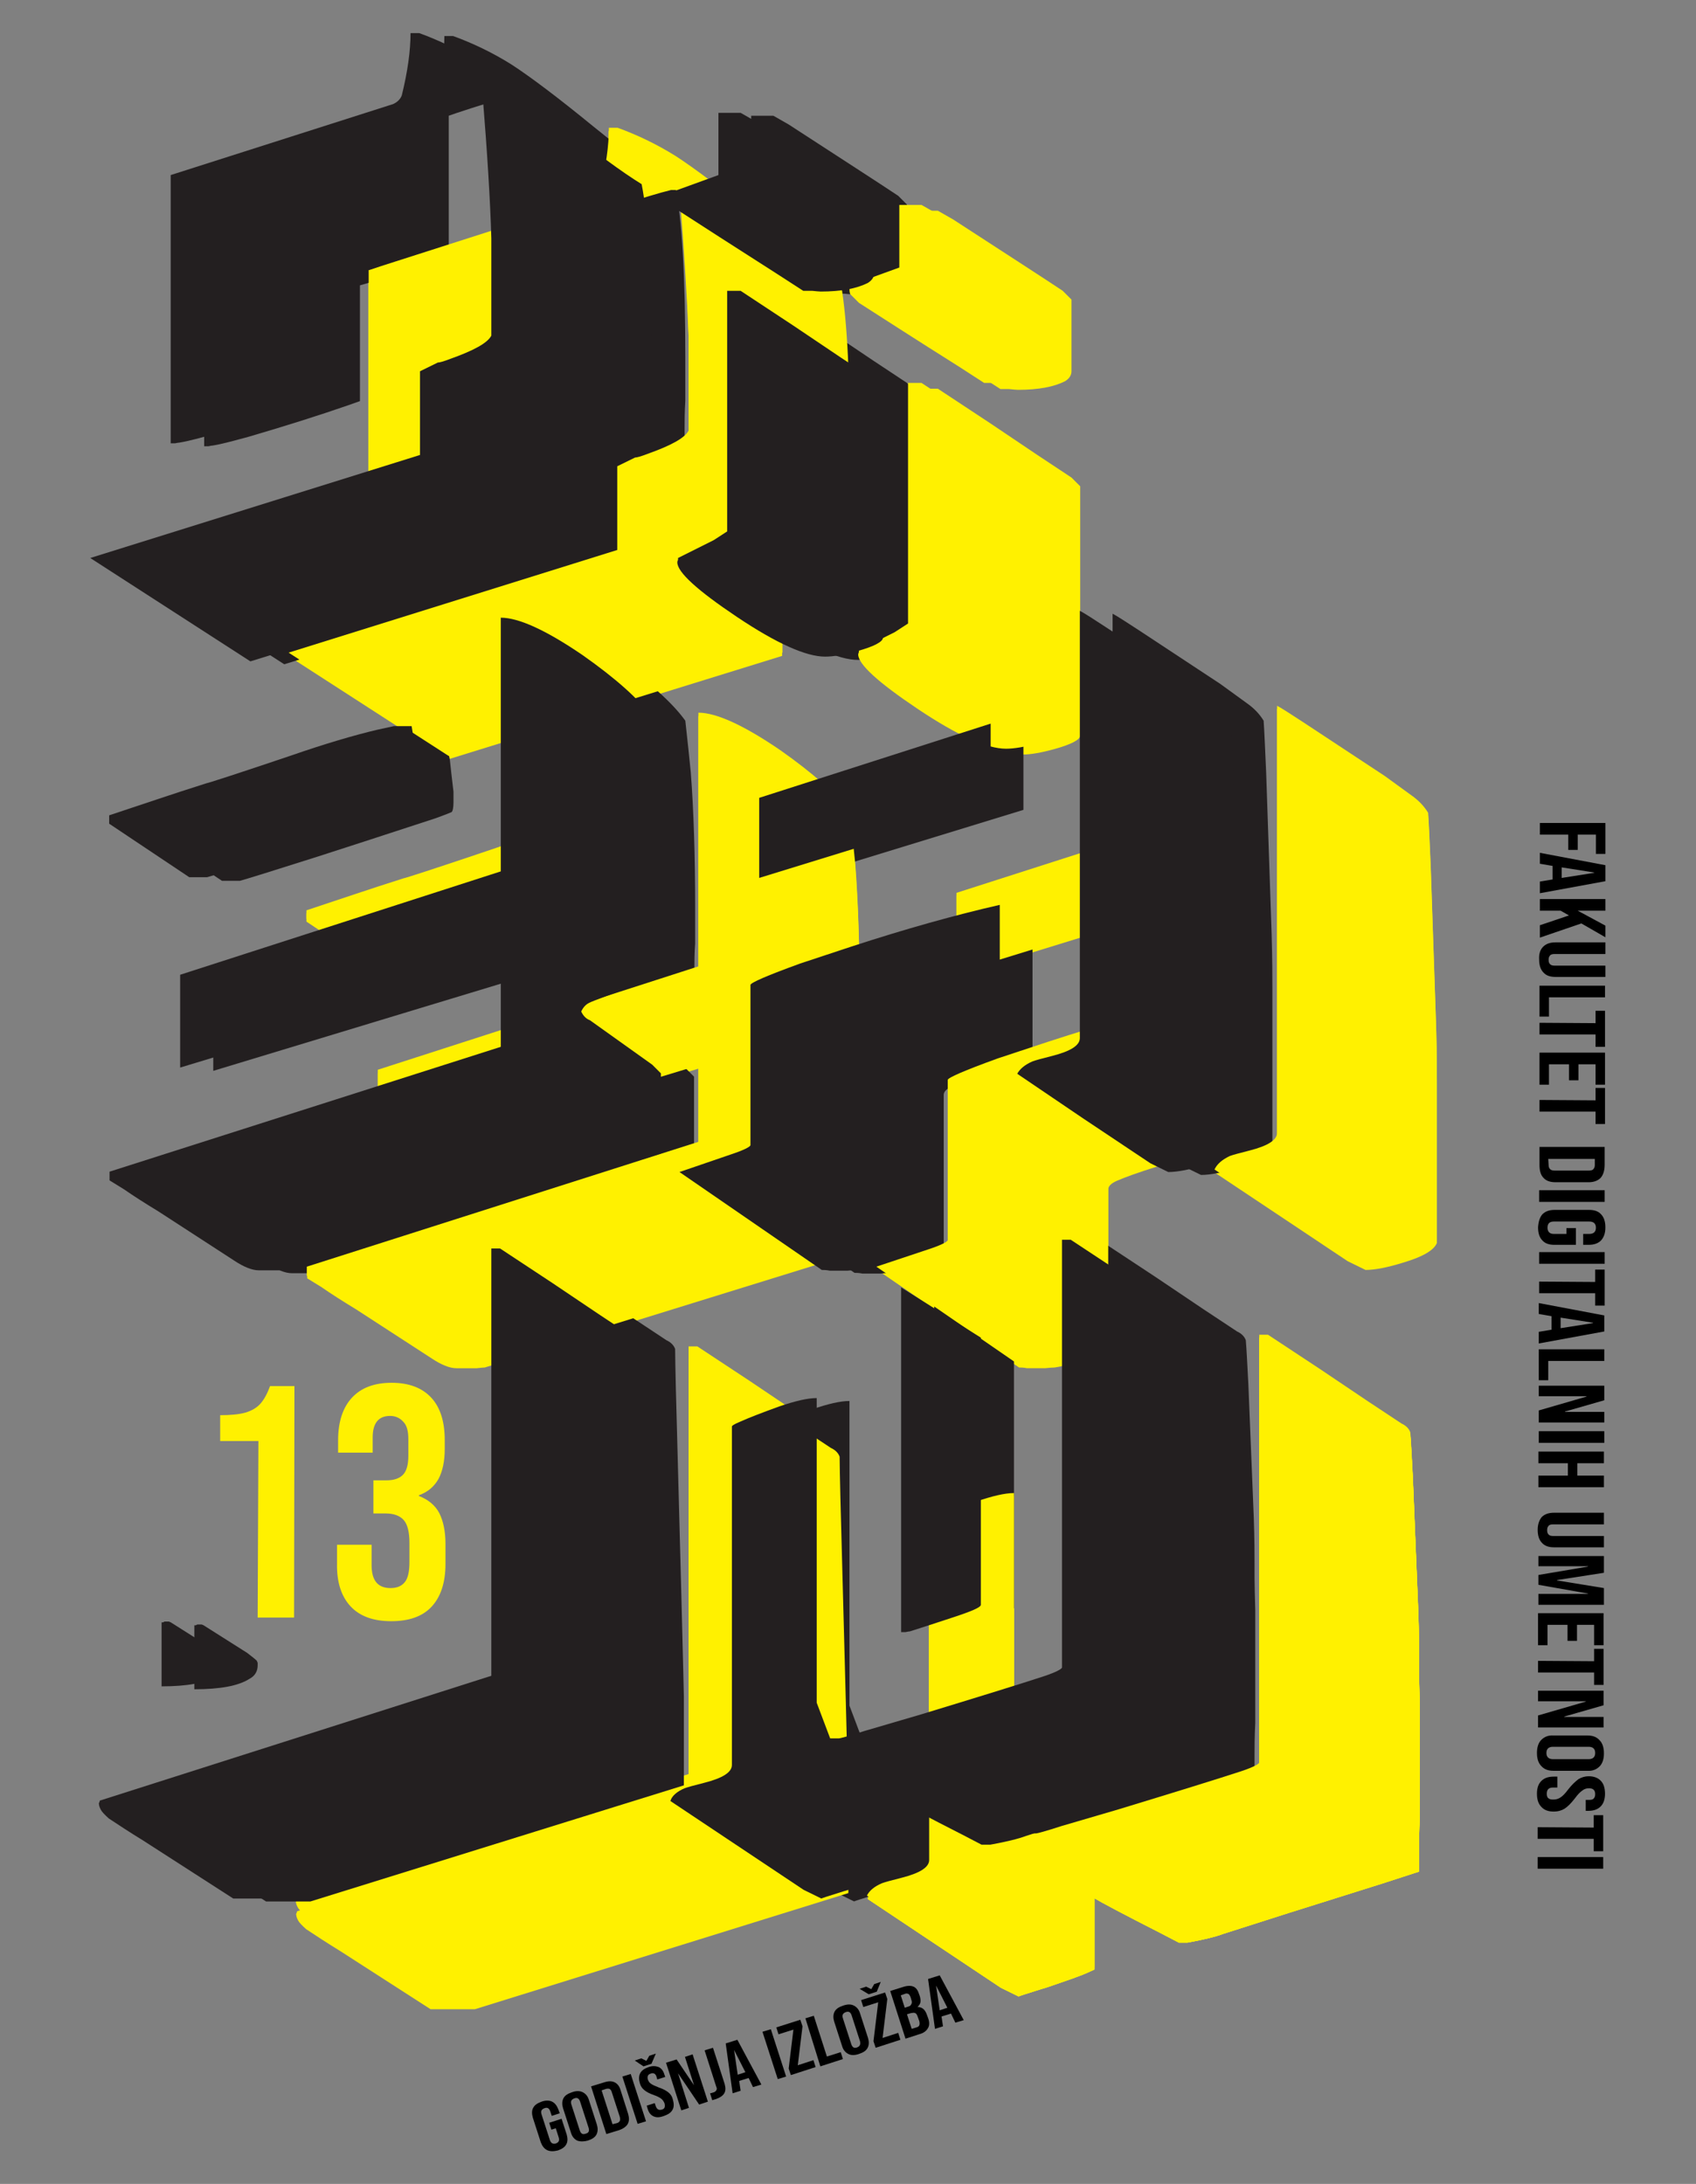 <?xml version="1.0" encoding="utf-8"?>
<!-- Generator: Adobe Illustrator 24.1.3, SVG Export Plug-In . SVG Version: 6.00 Build 0)  -->
<svg version="1.1" id="Layer_1" xmlns="http://www.w3.org/2000/svg" xmlns:xlink="http://www.w3.org/1999/xlink" x="0px" y="0px"
	 viewBox="0 0 466 600" style="enable-background:new 0 0 466 600;" xml:space="preserve">
<rect x="0" y="0" width="466" height="600" fill="#808080" stroke="none"/>
<style type="text/css">
	.st0{fill:#FFF100;}
	.st1{fill:#231F20;}
</style>
<g>
	<path class="st0" d="M169.6,151.9v-23l4.9-2.4c0.5,0,1.6-0.3,3.4-1c6.5-2.3,10.3-4.4,11.3-6.4v-13.5c0-4.9,0-9.3,0-13.2
		C188.8,82.1,188,69,186.7,53h-2.4c-3.3,0.8-7.9,2.2-13.9,4.2l-2,0.7v36.7l-1.2,1c-0.8,0.5-1.6,1-2.4,1.5c-3.6,2-6.8,3.3-9.8,4.2
		l-11,3.2v31.8l-3.4,1.2c-7.5,2.6-16.6,5.5-27.2,8.6c-4.1,1.1-7.3,2-9.8,2.4c-0.3,0-0.7,0.1-1.2,0.2c-0.5,0-0.9,0-1.2,0V75.1
		l61.2-19.6c1.1-0.5,2-1.3,2.4-2.4c1.6-6.5,2.4-12.2,2.4-17.1h2.4c5.5,2,10.9,4.6,16,7.8c5.1,3.3,12.7,9,22.6,17.1
		c9.5,7.7,17,13.2,22.5,16.6c1.8,9.1,2.7,24.6,2.7,46.5v4.9c0,1.6,0,4.1,0,7.3c-0.2,3.3-0.2,5.7-0.2,7.3v4.9c-0.2,0.3-0.5,0.7-1,1.2
		c-2.1,1.3-3.7,2.1-4.6,2.4c-3.9,1.3-8.2,2.5-12.7,3.7v24.5l-91.7,28.4l-44-28.4L169.6,151.9z"/>
	<path class="st0" d="M238.1,80.2v-0.2l13.5-4.9V57.9h6.1l4.2,2.4c14.3,9.3,24.4,15.8,30.1,19.6l2.4,2.4V102c0,1.1-0.6,2-1.7,2.7
		c-3.1,1.6-7.4,2.4-13,2.4c-0.5,0-1.3-0.1-2.4-0.2c-1.1,0-2,0-2.4,0l-6.8-4.4c-12.2-7.8-21.4-13.7-27.4-17.6l-2.4-2.4
		c-0.2-0.6-0.2-1.1-0.2-1.5C237.9,80.8,237.9,80.5,238.1,80.2z M240.5,180.7c0-0.2,0-0.3,0-0.5l9.8-4.9l3.7-2.4v-66.1h3.7l14.4,9.5
		c9.9,6.7,17.4,11.7,22.3,14.9l2.4,2.4v68.5c0,1.1-2.4,2.4-7.1,3.7c-3.6,1-6.5,1.5-8.8,1.5c-5.2,0-13.3-3.6-24.2-10.9
		c-10.9-7.3-16.4-12.3-16.4-15C240.3,181.3,240.4,181.1,240.5,180.7z"/>
	<path class="st0" d="M191.9,314.6v-21l-88.1,26.7v-25.5l88.1-28.4v-69.7c4.9,0,12.4,3.4,22.5,10.3c9.1,6.4,15.5,12.1,19.1,17.1
		c0.6,5.4,1.1,10.1,1.5,14.2c0.8,10.4,1.2,22.8,1.2,37.2v3.9c0,1.3,0,3.3,0,5.9c-0.2,2.8-0.2,4.8-0.2,6.1v3.7
		c-0.8,0.3-2.1,0.8-3.9,1.5c-9.6,3.4-14.9,5.4-15.9,5.9c-1,0.5-1.7,1.3-2.2,2.4c0.5,1.1,1.3,2,2.4,2.4l17.1,12.2l2.4,2.4v22
		l-102.7,31.8c-0.5,0-1.2,0.1-2.2,0.2c-1.1,0-2,0-2.4,0h-3.2c-1.8,0-4.1-0.9-6.8-2.7l-20.8-13.5c-3.8-2.3-6.9-4.3-9.5-6.1l-3.9-2.4
		v-2.4L191.9,314.6z M84.2,250.9l13.2-4.4c3.9-1.3,8.4-2.8,13.5-4.4c0.3,0,8.1-2.5,23.2-7.6c9.5-3.3,17.4-5.6,23.7-7.1l4.6-1h4.9
		c0.6,3.8,1.1,6.5,1.5,8.3c0.6,5.7,1,8.6,1,8.8v2.9c0,1.5-0.2,2.4-0.5,2.7c-1.6,0.7-3.1,1.2-4.4,1.7c-14.4,4.7-25.1,8.2-32.3,10.5
		l-14.9,4.6c-3.6,1.1-5.8,1.8-6.6,2h-4.9l-22-14.7V250.9z"/>
	<path class="st0" d="M255.5,343.9c3.3-1.1,4.9-2,4.9-2.4v-44c0-0.6,4.6-2.6,13.7-5.9l13.9-4.6c15-4.9,28.6-8.7,40.9-11.5V317
		c-0.8,0.3-2.3,0.8-4.4,1.5l-6.6,2c-5.1,1.6-8.7,2.9-11,3.9c-1.6,0.7-2.4,1.5-2.4,2.4v44c-5.4,2.6-10.3,4.2-14.7,4.9
		c-0.7,0-1.6,0.1-2.7,0.2c-1.1,0-2,0-2.6,0c-0.6,0-1.3,0-2.3,0c-1-0.2-1.7-0.2-2.2-0.2l-39.1-26.9L255.5,343.9z M326.4,225.7v22.8
		l-63.6,19.6v-22L326.4,225.7z M337.9,318.5c0.8-0.3,2.6-0.8,5.4-1.5c5.1-1.3,7.6-2.9,7.6-4.9V194.7c1.5,0.8,3.9,2.4,7.3,4.6
		l22.3,14.7c2.9,2.1,5.4,3.9,7.3,5.3c2,1.4,3.5,3,4.6,4.8c0.2,2.8,0.4,7.6,0.7,14.4l1.5,44.3c0.2,7,0.2,11.9,0.2,14.7v44
		c-0.8,2-3.9,3.8-9.3,5.4c-4.2,1.3-7.7,2-10.3,2l-4.9-2.4l-18.3-12.2l-18.3-12.2C334.4,320.6,335.8,319.4,337.9,318.5z"/>
	<path class="st0" d="M81.6,521.8v-0.2l107.6-34.2V369.9h2.4l14.4,9.5c9.9,6.7,17.4,11.7,22.3,14.9c1.1,0.5,2,1.3,2.4,2.4
		c0,2.3,0.1,5.9,0.2,10.8l1.5,56.5c0.5,18.9,0.7,28.3,0.7,28.1v24.5l-102.7,31.8h-12.2l-24.7-15.9c-3.9-2.4-7.1-4.5-9.5-6.1
		c-1.1-1-1.9-1.8-2.2-2.4c-0.3-0.6-0.5-1.1-0.5-1.5C81.3,522.4,81.4,522.2,81.6,521.8z M99.4,472.4c0.2,0,0.3,0,0.5,0
		c0.2,0,0.4,0,0.7,0l0.5,0.2l12,7.6c1.3,1,2.2,1.7,2.7,2.2c0,0.2,0.1,0.3,0.2,0.5c0,0.3,0,0.6,0,0.7c0,1.6-0.7,2.9-2.2,3.7
		c-3.1,2-8.2,2.9-15.2,2.9v-17.6C98.9,472.7,99.1,472.6,99.4,472.4z"/>
	<g>
		<path class="st0" d="M242.3,518.2c0.8-0.3,2.6-0.8,5.4-1.5c5.1-1.3,7.6-2.9,7.6-4.9v-93c0-0.2,0.6-0.6,2-1.2
			c2.9-1.3,6.6-2.7,11-4.3c4.4-1.5,7.8-2.3,10.3-2.3v83.7l3.7,9.8h2.4c0.3,0,2.6-0.6,6.9-2l15.7-4.6c16.1-4.9,27.4-8.4,33.8-10.5
			c3.3-1.1,4.9-2,4.9-2.4V367.5h2.4l14.4,9.5c9.9,6.7,17.4,11.7,22.3,14.9c1.1,0.5,2,1.3,2.4,2.4c0.2,2.3,0.4,6.3,0.7,12l1.5,36.9
			c0.2,5.9,0.2,10,0.2,12.2v4.2c0,2,0.1,4.9,0.2,8.8c0,4.1,0,7.1,0,9.1v13.2c0,2,0,4.9,0,8.8c-0.2,3.9-0.2,6.9-0.2,8.8v5.9
			l-10.5,3.4c-19.2,6-33.7,10.6-43.3,13.7c-2.1,0.8-5.4,1.6-9.8,2.4h-2.4l-4.6-2.4c-10.8-5.5-17-8.8-18.6-9.8v19.6l-2.2,1
			c-1.6,0.7-2.9,1.1-3.9,1.5c-4.6,1.6-7.4,2.6-8.6,2.9c-4.2,1.3-6.3,2-6.1,2l-4.9-2.4l-18.3-12.2l-18.3-12.2
			C238.8,520.3,240.2,519.1,242.3,518.2z M323.8,394.4v73.4c0,0.7-2.6,1.8-7.8,3.5c-5.2,1.7-9.1,3-11.7,3.8c-0.3,0-0.7,0.1-1.2,0.2
			c-0.5,0-0.9,0-1.2,0v-94.7L323.8,394.4z"/>
		<path class="st0" d="M242.3,518.2c0.8-0.3,2.6-0.8,5.4-1.5c5.1-1.3,7.6-2.9,7.6-4.9v-93c0-0.2,0.6-0.6,2-1.2
			c2.9-1.3,6.6-2.7,11-4.3c4.4-1.5,7.8-2.3,10.3-2.3v83.7l3.7,9.8h2.4c0.3,0,2.6-0.6,6.9-2l15.7-4.6c16.1-4.9,27.4-8.4,33.8-10.5
			c3.3-1.1,4.9-2,4.9-2.4V367.5h2.4l14.4,9.5c9.9,6.7,17.4,11.7,22.3,14.9c1.1,0.5,2,1.3,2.4,2.4c0.2,2.3,0.4,6.3,0.7,12l1.5,36.9
			c0.2,5.9,0.2,10,0.2,12.2v4.2c0,2,0.1,4.9,0.2,8.8c0,4.1,0,7.1,0,9.1v13.2c0,2,0,4.9,0,8.8c-0.2,3.9-0.2,6.9-0.2,8.8v5.9
			l-10.5,3.4c-19.2,6-33.7,10.6-43.3,13.7c-2.1,0.8-5.4,1.6-9.8,2.4h-2.4l-4.6-2.4c-10.8-5.5-17-8.8-18.6-9.8v19.6l-2.2,1
			c-1.6,0.7-2.9,1.1-3.9,1.5c-4.6,1.6-7.4,2.6-8.6,2.9c-4.2,1.3-6.3,2-6.1,2l-4.9-2.4l-18.3-12.2l-18.3-12.2
			C238.8,520.3,240.2,519.1,242.3,518.2z M323.8,394.4v73.4c0,0.7-2.6,1.8-7.8,3.5c-5.2,1.7-9.1,3-11.7,3.8c-0.3,0-0.7,0.1-1.2,0.2
			c-0.5,0-0.9,0-1.2,0v-94.7L323.8,394.4z"/>
		<path class="st0" d="M242.3,518.2c0.8-0.3,2.6-0.8,5.4-1.5c5.1-1.3,7.6-2.9,7.6-4.9v-93c0-0.2,0.6-0.6,2-1.2
			c2.9-1.3,6.6-2.7,11-4.3c4.4-1.5,7.8-2.3,10.3-2.3v83.7l3.7,9.8h2.4c0.3,0,2.6-0.6,6.9-2l15.7-4.6c16.1-4.9,27.4-8.4,33.8-10.5
			c3.3-1.1,4.9-2,4.9-2.4V367.5h2.4l14.4,9.5c9.9,6.7,17.4,11.7,22.3,14.9c1.1,0.5,2,1.3,2.4,2.4c0.2,2.3,0.4,6.3,0.7,12l1.5,36.9
			c0.2,5.9,0.2,10,0.2,12.2v4.2c0,2,0.1,4.9,0.2,8.8c0,4.1,0,7.1,0,9.1v13.2c0,2,0,4.9,0,8.8c-0.2,3.9-0.2,6.9-0.2,8.8v5.9
			l-10.5,3.4c-19.2,6-33.7,10.6-43.3,13.7c-2.1,0.8-5.4,1.6-9.8,2.4h-2.4l-4.6-2.4c-10.8-5.5-17-8.8-18.6-9.8v19.6l-2.2,1
			c-1.6,0.7-2.9,1.1-3.9,1.5c-4.6,1.6-7.4,2.6-8.6,2.9c-4.2,1.3-6.3,2-6.1,2l-4.9-2.4l-18.3-12.2l-18.3-12.2
			C238.8,520.3,240.2,519.1,242.3,518.2z M323.8,394.4v73.4c0,0.7-2.6,1.8-7.8,3.5c-5.2,1.7-9.1,3-11.7,3.8c-0.3,0-0.7,0.1-1.2,0.2
			c-0.5,0-0.9,0-1.2,0v-94.7L323.8,394.4z"/>
		<path class="st0" d="M242.3,518.2c0.8-0.3,2.6-0.8,5.4-1.5c5.1-1.3,7.6-2.9,7.6-4.9v-93c0-0.2,0.6-0.6,2-1.2
			c2.9-1.3,6.6-2.7,11-4.3c4.4-1.5,7.8-2.3,10.3-2.3v83.7l3.7,9.8h2.4c0.3,0,2.6-0.6,6.9-2l15.7-4.6c16.1-4.9,27.4-8.4,33.8-10.5
			c3.3-1.1,4.9-2,4.9-2.4V367.5h2.4l14.4,9.5c9.9,6.7,17.4,11.7,22.3,14.9c1.1,0.5,2,1.3,2.4,2.4c0.2,2.3,0.4,6.3,0.7,12l1.5,36.9
			c0.2,5.9,0.2,10,0.2,12.2v4.2c0,2,0.1,4.9,0.2,8.8c0,4.1,0,7.1,0,9.1v13.2c0,2,0,4.9,0,8.8c-0.2,3.9-0.2,6.9-0.2,8.8v5.9
			l-10.5,3.4c-19.2,6-33.7,10.6-43.3,13.7c-2.1,0.8-5.4,1.6-9.8,2.4h-2.4l-4.6-2.4c-10.8-5.5-17-8.8-18.6-9.8v19.6l-2.2,1
			c-1.6,0.7-2.9,1.1-3.9,1.5c-4.6,1.6-7.4,2.6-8.6,2.9c-4.2,1.3-6.3,2-6.1,2l-4.9-2.4l-18.3-12.2l-18.3-12.2
			C238.8,520.3,240.2,519.1,242.3,518.2z M323.8,394.4v73.4c0,0.7-2.6,1.8-7.8,3.5c-5.2,1.7-9.1,3-11.7,3.8c-0.3,0-0.7,0.1-1.2,0.2
			c-0.5,0-0.9,0-1.2,0v-94.7L323.8,394.4z"/>
	</g>
	<path class="st1" d="M124.4,125.8v-23l4.9-2.4c0.5,0,1.6-0.3,3.4-1c6.5-2.3,10.3-4.4,11.3-6.4V79.5c0-4.9,0-9.3,0-13.2
		c-0.3-10.3-1.1-23.4-2.4-39.4h-2.4c-3.3,0.8-7.9,2.2-13.9,4.2l-2,0.7v36.7l-1.2,1c-0.8,0.5-1.6,1-2.4,1.5c-3.6,2-6.8,3.3-9.8,4.2
		l-11,3.2v31.8l-3.4,1.2c-7.5,2.6-16.6,5.5-27.2,8.6c-4.1,1.1-7.3,2-9.8,2.4c-0.3,0-0.7,0.1-1.2,0.2c-0.5,0-0.9,0-1.2,0V49
		l61.2-19.6c1.1-0.5,2-1.3,2.4-2.4c1.6-6.5,2.4-12.2,2.4-17.1h2.4c5.5,2,10.9,4.6,16,7.8c5.1,3.3,12.7,9,22.6,17.1
		c9.5,7.7,17,13.2,22.5,16.6c1.8,9.1,2.7,24.6,2.7,46.5v4.9c0,1.6,0,4.1,0,7.3c-0.2,3.3-0.2,5.7-0.2,7.3v4.9c-0.2,0.3-0.5,0.7-1,1.2
		c-2.1,1.3-3.7,2.1-4.6,2.4c-3.9,1.3-8.2,2.5-12.7,3.7v24.5l-91.7,28.4l-44-28.4L124.4,125.8z"/>
	<path class="st1" d="M192.9,54.1v-0.2l13.5-4.9V31.8h6.1l4.2,2.4c14.3,9.3,24.4,15.8,30.1,19.6l2.4,2.4v19.6c0,1.1-0.6,2-1.7,2.7
		c-3.1,1.6-7.4,2.4-13,2.4c-0.5,0-1.3-0.1-2.4-0.2c-1.1,0-2,0-2.4,0l-6.8-4.4c-12.2-7.8-21.4-13.7-27.4-17.6l-2.4-2.4
		c-0.2-0.6-0.2-1.1-0.2-1.5C192.6,54.7,192.7,54.4,192.9,54.1z M195.3,154.6c0-0.2,0-0.3,0-0.5l9.8-4.9l3.7-2.4V80.8h3.7l14.4,9.5
		c9.9,6.7,17.4,11.7,22.3,14.9l2.4,2.4v68.5c0,1.1-2.4,2.4-7.1,3.7c-3.6,1-6.5,1.5-8.8,1.5c-5.2,0-13.3-3.6-24.2-10.9
		c-10.9-7.3-16.4-12.3-16.4-15C195.1,155.2,195.2,155,195.3,154.6z"/>
	<path class="st1" d="M146.7,288.5v-21l-88.1,26.7v-25.5l88.1-28.4v-69.7c4.9,0,12.4,3.4,22.5,10.3c9.1,6.4,15.5,12.1,19.1,17.1
		c0.6,5.4,1.1,10.1,1.5,14.2c0.8,10.4,1.2,22.8,1.2,37.2v3.9c0,1.3,0,3.3,0,5.9c-0.2,2.8-0.2,4.8-0.2,6.1v3.7
		c-0.8,0.3-2.1,0.8-3.9,1.5c-9.6,3.4-14.9,5.4-15.9,5.9c-1,0.5-1.7,1.3-2.2,2.4c0.5,1.1,1.3,2,2.4,2.4l17.1,12.2l2.4,2.4v22
		L88,349.6c-0.5,0-1.2,0.1-2.2,0.2c-1.1,0-2,0-2.4,0h-3.2c-1.8,0-4.1-0.9-6.8-2.7l-20.8-13.5c-3.8-2.3-6.9-4.3-9.5-6.1l-3.9-2.4
		v-2.4L146.7,288.5z M39,224.9l13.2-4.4c3.9-1.3,8.4-2.8,13.5-4.4c0.3,0,8.1-2.5,23.2-7.6c9.5-3.3,17.4-5.6,23.7-7.1l4.6-1h4.9
		c0.6,3.8,1.1,6.5,1.5,8.3c0.6,5.7,1,8.6,1,8.8v2.9c0,1.5-0.2,2.4-0.5,2.7c-1.6,0.7-3.1,1.2-4.4,1.7c-14.4,4.7-25.1,8.2-32.3,10.5
		L72.5,240c-3.6,1.1-5.8,1.8-6.6,2H61l-22-14.7V224.9z"/>
	<path class="st1" d="M210.3,317.8c3.3-1.1,4.9-2,4.9-2.4v-44c0-0.6,4.6-2.6,13.7-5.9l13.9-4.6c15-4.9,28.6-8.7,40.9-11.5v41.6
		c-0.8,0.3-2.3,0.8-4.4,1.5l-6.6,2c-5.1,1.6-8.7,2.9-11,3.9c-1.6,0.7-2.4,1.5-2.4,2.4v44c-5.4,2.6-10.3,4.2-14.7,4.9
		c-0.7,0-1.6,0.1-2.7,0.2c-1.1,0-2,0-2.6,0c-0.6,0-1.3,0-2.3,0c-1-0.2-1.7-0.2-2.2-0.2l-39.1-26.9L210.3,317.8z M281.2,199.7v22.8
		L217.6,242v-22L281.2,199.7z M292.7,292.4c0.8-0.3,2.6-0.8,5.4-1.5c5.1-1.3,7.6-2.9,7.6-4.9V168.6c1.5,0.8,3.9,2.4,7.3,4.6
		l22.3,14.7c2.9,2.1,5.4,3.9,7.3,5.3c2,1.4,3.5,3,4.6,4.8c0.2,2.8,0.4,7.6,0.7,14.4l1.5,44.3c0.2,7,0.2,11.9,0.2,14.7v44
		c-0.8,2-3.9,3.8-9.3,5.4c-4.2,1.3-7.7,2-10.3,2l-4.9-2.4L306.9,308l-18.3-12.2C289.2,294.5,290.6,293.3,292.7,292.4z"/>
	<path class="st1" d="M36.4,495.7v-0.2L144,461.3V343.8h2.4l14.4,9.5c9.9,6.7,17.4,11.7,22.3,14.9c1.1,0.5,2,1.3,2.4,2.4
		c0,2.3,0.1,5.9,0.2,10.8l1.5,56.5c0.5,18.9,0.7,28.3,0.7,28.1v24.5L85.3,522.4H73.1l-24.7-15.9c-3.9-2.4-7.1-4.5-9.5-6.1
		c-1.1-1-1.9-1.8-2.2-2.4c-0.3-0.6-0.5-1.1-0.5-1.5C36.1,496.3,36.2,496.1,36.4,495.7z M54.2,446.3c0.2,0,0.3,0,0.5,0
		c0.2,0,0.4,0,0.7,0l0.5,0.2l12,7.6c1.3,1,2.2,1.7,2.7,2.2c0,0.2,0.1,0.3,0.2,0.5c0,0.3,0,0.6,0,0.7c0,1.6-0.7,2.9-2.2,3.7
		c-3.1,2-8.2,2.9-15.2,2.9v-17.6C53.7,446.6,53.9,446.5,54.2,446.3z"/>
	<path class="st1" d="M197.1,492.1c0.8-0.3,2.6-0.8,5.4-1.5c5.1-1.3,7.6-2.9,7.6-4.9v-93c0-0.2,0.6-0.6,2-1.2
		c2.9-1.3,6.6-2.7,11-4.3c4.4-1.5,7.8-2.3,10.3-2.3v83.7l3.7,9.8h2.4c0.3,0,2.6-0.6,6.9-2l15.7-4.6c16.1-4.9,27.4-8.4,33.8-10.5
		c3.3-1.1,4.9-2,4.9-2.4V341.4h2.4l14.4,9.5c9.9,6.7,17.4,11.7,22.3,14.9c1.1,0.5,2,1.3,2.4,2.4c0.2,2.3,0.4,6.3,0.7,12l1.5,36.9
		c0.2,5.9,0.2,10,0.2,12.2v4.2c0,2,0.1,4.9,0.2,8.8c0,4.1,0,7.1,0,9.1v13.2c0,2,0,4.9,0,8.8c-0.2,3.9-0.2,6.9-0.2,8.8v5.9l-10.5,3.4
		c-19.2,6-33.7,10.6-43.3,13.7c-2.1,0.8-5.4,1.6-9.8,2.4h-2.4l-4.6-2.4c-10.8-5.5-17-8.8-18.6-9.8v19.6l-2.2,1
		c-1.6,0.7-2.9,1.1-3.9,1.5c-4.6,1.6-7.4,2.6-8.6,2.9c-4.2,1.3-6.3,2-6.1,2l-4.9-2.4l-18.3-12.2l-18.3-12.2
		C193.6,494.2,195,493.1,197.1,492.1z M278.6,368.3v73.4c0,0.7-2.6,1.8-7.8,3.5c-5.2,1.7-9.1,3-11.7,3.8c-0.3,0-0.7,0.1-1.2,0.2
		c-0.5,0-0.9,0-1.2,0v-94.7L278.6,368.3z"/>
	<path class="st0" d="M169.6,151.1v-23l4.9-2.4c0.5,0,1.6-0.3,3.4-1c6.5-2.3,10.3-4.4,11.3-6.4v-13.5c0-4.9,0-9.3,0-13.2
		c-0.3-10.3-1.1-23.4-2.4-39.4h-2.4c-3.3,0.8-7.9,2.2-13.9,4.2l-2,0.7v36.7l-1.2,1c-0.8,0.5-1.6,1-2.4,1.5c-3.6,2-6.8,3.3-9.8,4.2
		l-11,3.2v31.8l-3.4,1.2c-7.5,2.6-16.6,5.5-27.2,8.6c-4.1,1.1-7.3,2-9.8,2.4c-0.3,0-0.7,0.1-1.2,0.2c-0.5,0-0.9,0-1.2,0V74.2
		l61.2-19.6c1.1-0.5,2-1.3,2.4-2.4c1.6-6.5,2.4-12.2,2.4-17.1h2.4c5.5,2,10.9,4.6,16,7.8c5.1,3.3,12.7,9,22.6,17.1
		c9.5,7.7,17,13.2,22.5,16.6c1.8,9.1,2.7,24.6,2.7,46.5v4.9c0,1.6,0,4.1,0,7.3c-0.2,3.3-0.2,5.7-0.2,7.3v4.9c-0.2,0.3-0.5,0.7-1,1.2
		c-2.1,1.3-3.7,2.1-4.6,2.4c-3.9,1.3-8.2,2.5-12.7,3.7v24.5l-91.7,28.4l-44-28.4L169.6,151.1z"/>
	<path class="st0" d="M233.6,78.6v-0.2l13.5-4.9V56.3h6.1l4.2,2.4c14.3,9.3,24.4,15.8,30.1,19.6l2.4,2.4v19.6c0,1.1-0.6,2-1.7,2.7
		c-3.1,1.6-7.4,2.4-13,2.4c-0.5,0-1.3-0.1-2.4-0.2c-1.1,0-2,0-2.4,0l-6.8-4.4C251.2,93,242.1,87.1,236,83.2l-2.4-2.4
		c-0.2-0.6-0.2-1.1-0.2-1.5C233.3,79.1,233.4,78.9,233.6,78.6z M236,179.1c0-0.2,0-0.3,0-0.5l9.8-4.9l3.7-2.4v-66.1h3.7l14.4,9.5
		c9.9,6.7,17.4,11.7,22.3,14.9l2.4,2.4v68.5c0,1.1-2.4,2.4-7.1,3.7c-3.6,1-6.5,1.5-8.8,1.5c-5.2,0-13.3-3.6-24.2-10.9
		c-10.9-7.3-16.4-12.3-16.4-15C235.8,179.7,235.9,179.4,236,179.1z"/>
	<path class="st0" d="M191.9,313.7v-21l-88.1,26.7v-25.5l88.1-28.4v-69.7c4.9,0,12.4,3.4,22.5,10.3c9.1,6.4,15.5,12.1,19.1,17.1
		c0.6,5.4,1.1,10.1,1.5,14.2c0.8,10.4,1.2,22.8,1.2,37.2v3.9c0,1.3,0,3.3,0,5.9c-0.2,2.8-0.2,4.8-0.2,6.1v3.7
		c-0.8,0.3-2.1,0.8-3.9,1.5c-9.6,3.4-14.9,5.4-15.9,5.9c-1,0.5-1.7,1.3-2.2,2.4c0.5,1.1,1.3,2,2.4,2.4l17.1,12.2l2.4,2.4v22
		l-102.7,31.8c-0.5,0-1.2,0.1-2.2,0.2c-1.1,0-2,0-2.4,0h-3.2c-1.8,0-4.1-0.9-6.8-2.7L97.7,359c-3.8-2.3-6.9-4.3-9.5-6.1l-3.9-2.4
		V348L191.9,313.7z M84.2,250.1l13.2-4.4c3.9-1.3,8.4-2.8,13.5-4.4c0.3,0,8.1-2.5,23.2-7.6c9.5-3.3,17.4-5.6,23.7-7.1l4.6-1h4.9
		c0.6,3.8,1.1,6.5,1.5,8.3c0.6,5.7,1,8.6,1,8.8v2.9c0,1.5-0.2,2.4-0.5,2.7c-1.6,0.7-3.1,1.2-4.4,1.7c-14.4,4.7-25.1,8.2-32.3,10.5
		l-14.9,4.6c-3.6,1.1-5.8,1.8-6.6,2h-4.9l-22-14.7V250.1z"/>
	<path class="st0" d="M255.5,343.1c3.3-1.1,4.9-2,4.9-2.4v-44c0-0.6,4.6-2.6,13.7-5.9l13.9-4.6c15-4.9,28.6-8.7,40.9-11.5v41.6
		c-0.8,0.3-2.3,0.8-4.4,1.5l-6.6,2c-5.1,1.6-8.7,2.9-11,3.9c-1.6,0.7-2.4,1.5-2.4,2.4v44c-5.4,2.6-10.3,4.2-14.7,4.9
		c-0.7,0-1.6,0.1-2.7,0.2c-1.1,0-2,0-2.6,0c-0.6,0-1.3,0-2.3,0c-1-0.2-1.7-0.2-2.2-0.2L240.8,348L255.5,343.1z M326.4,224.9v22.8
		l-63.6,19.6v-22L326.4,224.9z M337.9,317.6c0.8-0.3,2.6-0.8,5.4-1.5c5.1-1.3,7.6-2.9,7.6-4.9V193.9c1.5,0.8,3.9,2.4,7.3,4.6
		l22.3,14.7c2.9,2.1,5.4,3.9,7.3,5.3c2,1.4,3.5,3,4.6,4.8c0.2,2.8,0.4,7.6,0.7,14.4l1.5,44.3c0.2,7,0.2,11.9,0.2,14.7v44
		c-0.8,2-3.9,3.8-9.3,5.4c-4.2,1.3-7.7,2-10.3,2l-4.9-2.4l-18.3-12.2l-18.3-12.2C334.4,319.8,335.8,318.6,337.9,317.6z"/>
	<path class="st0" d="M81.6,525.3v-0.2l107.6-34.2V373.4h2.4l14.4,9.5c9.9,6.7,17.4,11.7,22.3,14.9c1.1,0.5,2,1.3,2.4,2.4
		c0,2.3,0.1,5.9,0.2,10.8l1.5,56.5c0.5,18.9,0.7,28.3,0.7,28.1v24.5L130.5,552h-12.2l-24.7-15.9c-3.9-2.4-7.1-4.5-9.5-6.1
		c-1.1-1-1.9-1.8-2.2-2.4c-0.3-0.6-0.5-1.1-0.5-1.5C81.3,525.9,81.4,525.7,81.6,525.3z M99.4,475.9c0.2,0,0.3,0,0.5,0
		c0.2,0,0.4,0,0.7,0l0.5,0.2l12,7.6c1.3,1,2.2,1.7,2.7,2.2c0,0.2,0.1,0.3,0.2,0.5c0,0.3,0,0.6,0,0.7c0,1.6-0.7,2.9-2.2,3.7
		c-3.1,2-8.2,2.9-15.2,2.9v-17.6C98.9,476.2,99.1,476.1,99.4,475.9z"/>
	<path class="st0" d="M242.3,517.4c0.8-0.3,2.6-0.8,5.4-1.5c5.1-1.3,7.6-2.9,7.6-4.9v-93c0-0.2,0.6-0.6,2-1.2
		c2.9-1.3,6.6-2.7,11-4.3c4.4-1.5,7.8-2.3,10.3-2.3v83.7l3.7,9.8h2.4c0.3,0,2.6-0.6,6.9-2l15.7-4.6c16.1-4.9,27.4-8.4,33.8-10.5
		c3.3-1.1,4.9-2,4.9-2.4V366.7h2.4l14.4,9.5c9.9,6.7,17.4,11.7,22.3,14.9c1.1,0.5,2,1.3,2.4,2.4c0.2,2.3,0.4,6.3,0.7,12l1.5,36.9
		c0.2,5.9,0.2,10,0.2,12.2v4.2c0,2,0.1,4.9,0.2,8.8c0,4.1,0,7.1,0,9.1V490c0,2,0,4.9,0,8.8c-0.2,3.9-0.2,6.9-0.2,8.8v5.9l-10.5,3.4
		c-19.2,6-33.7,10.6-43.3,13.7c-2.1,0.8-5.4,1.6-9.8,2.4h-2.4l-4.6-2.4c-10.8-5.5-17-8.8-18.6-9.8v19.6l-2.2,1
		c-1.6,0.7-2.9,1.1-3.9,1.5c-4.6,1.6-7.4,2.6-8.6,2.9c-4.2,1.3-6.3,2-6.1,2l-4.9-2.4L256.5,533l-18.3-12.2
		C238.8,519.5,240.2,518.3,242.3,517.4z M323.8,393.6V467c0,0.7-2.6,1.8-7.8,3.5c-5.2,1.7-9.1,3-11.7,3.8c-0.3,0-0.7,0.1-1.2,0.2
		c-0.5,0-0.9,0-1.2,0v-94.7L323.8,393.6z"/>
	<path class="st1" d="M115.4,125v-23l4.9-2.4c0.5,0,1.6-0.3,3.4-1c6.5-2.3,10.3-4.4,11.3-6.4V78.7c0-4.9,0-9.3,0-13.2
		c-0.3-10.3-1.1-23.4-2.4-39.4H130c-3.3,0.8-7.9,2.2-13.9,4.2l-2,0.7v36.7l-1.2,1c-0.8,0.5-1.6,1-2.4,1.5c-3.6,2-6.8,3.3-9.8,4.2
		l-11,3.2v31.8l-3.4,1.2c-7.5,2.6-16.6,5.5-27.2,8.6c-4.1,1.1-7.3,2-9.8,2.4c-0.3,0-0.7,0.1-1.2,0.2c-0.5,0-0.9,0-1.2,0V48.1
		L108,28.6c1.1-0.5,2-1.3,2.4-2.4c1.6-6.5,2.4-12.2,2.4-17.1h2.4c5.5,2,10.9,4.6,16,7.8c5.1,3.3,12.7,9,22.6,17.1
		c9.5,7.7,17,13.2,22.5,16.6c1.8,9.1,2.7,24.6,2.7,46.5v4.9c0,1.6,0,4.1,0,7.3c-0.2,3.3-0.2,5.7-0.2,7.3v4.9c-0.2,0.3-0.5,0.7-1,1.2
		c-2.1,1.3-3.7,2.1-4.6,2.4c-3.9,1.3-8.2,2.5-12.7,3.7v24.5l-91.7,28.4l-44-28.4L115.4,125z"/>
	<path class="st1" d="M183.9,53.3V53l13.5-4.9V31h6.1l4.2,2.4c14.3,9.3,24.4,15.8,30.1,19.6l2.4,2.4v19.6c0,1.1-0.6,2-1.7,2.7
		c-3.1,1.6-7.4,2.4-13,2.4c-0.5,0-1.3-0.1-2.4-0.2c-1.1,0-2,0-2.4,0l-6.8-4.4c-12.2-7.8-21.4-13.7-27.4-17.6l-2.4-2.4
		c-0.2-0.6-0.2-1.1-0.2-1.5C183.6,53.9,183.7,53.6,183.9,53.3z M186.3,153.8c0-0.2,0-0.3,0-0.5l9.8-4.9l3.7-2.4V79.9h3.7l14.4,9.5
		c9.9,6.7,17.4,11.7,22.3,14.9l2.4,2.4v68.5c0,1.1-2.4,2.4-7.1,3.7c-3.6,1-6.5,1.5-8.8,1.5c-5.2,0-13.3-3.6-24.2-10.9
		c-10.9-7.3-16.4-12.3-16.4-15C186.1,154.4,186.1,154.2,186.3,153.8z"/>
	<path class="st1" d="M137.6,287.6v-21l-88.1,26.7v-25.5l88.1-28.4v-69.7c4.9,0,12.4,3.4,22.5,10.3c9.1,6.4,15.5,12.1,19.1,17.1
		c0.6,5.4,1.1,10.1,1.5,14.2c0.8,10.4,1.2,22.8,1.2,37.2v3.9c0,1.3,0,3.3,0,5.9c-0.2,2.8-0.2,4.8-0.2,6.1v3.7
		c-0.8,0.3-2.1,0.8-3.9,1.5c-9.6,3.4-14.9,5.4-15.9,5.9c-1,0.5-1.7,1.3-2.2,2.4c0.5,1.1,1.3,2,2.4,2.4l17.1,12.2l2.4,2.4v22
		L78.9,348.8c-0.5,0-1.2,0.1-2.2,0.2c-1.1,0-2,0-2.4,0h-3.2c-1.8,0-4.1-0.9-6.8-2.7l-20.8-13.5c-3.8-2.3-6.9-4.3-9.5-6.1l-3.9-2.4
		v-2.4L137.6,287.6z M30,224l13.2-4.4c3.9-1.3,8.4-2.8,13.5-4.4c0.3,0,8.1-2.5,23.2-7.6c9.5-3.3,17.4-5.6,23.7-7.1l4.6-1h4.9
		c0.6,3.8,1.1,6.5,1.5,8.3c0.6,5.7,1,8.6,1,8.8v2.9c0,1.5-0.2,2.4-0.5,2.7c-1.6,0.7-3.1,1.2-4.4,1.7c-14.4,4.7-25.1,8.2-32.3,10.5
		l-14.9,4.6c-3.6,1.1-5.8,1.8-6.6,2H52l-22-14.7V224z"/>
	<path class="st1" d="M201.3,317c3.3-1.1,4.9-2,4.9-2.4v-44c0-0.6,4.6-2.6,13.7-5.9l13.9-4.6c15-4.9,28.6-8.7,40.9-11.5v41.6
		c-0.8,0.3-2.3,0.8-4.4,1.5l-6.6,2c-5.1,1.6-8.7,2.9-11,3.9c-1.6,0.7-2.4,1.5-2.4,2.4v44c-5.4,2.6-10.3,4.2-14.7,4.9
		c-0.7,0-1.6,0.1-2.7,0.2c-1.1,0-2,0-2.6,0c-0.6,0-1.3,0-2.3,0c-1-0.2-1.7-0.2-2.2-0.2l-39.1-26.9L201.3,317z M272.2,198.8v22.8
		l-63.6,19.6v-22L272.2,198.8z M283.7,291.6c0.8-0.3,2.6-0.8,5.4-1.5c5.1-1.3,7.6-2.9,7.6-4.9V167.8c1.5,0.8,3.9,2.4,7.3,4.6
		l22.3,14.7c2.9,2.1,5.4,3.9,7.3,5.3c2,1.4,3.5,3,4.6,4.8c0.2,2.8,0.4,7.6,0.7,14.4l1.5,44.3c0.2,7,0.2,11.9,0.2,14.7v44
		c-0.8,2-3.9,3.8-9.3,5.4c-4.2,1.3-7.7,2-10.3,2l-4.9-2.4l-18.3-12.2L279.5,295C280.2,293.7,281.6,292.5,283.7,291.6z"/>
	<path class="st1" d="M27.4,494.9v-0.2L135,460.4V343h2.4l14.4,9.5c9.9,6.7,17.4,11.7,22.3,14.9c1.1,0.5,2,1.3,2.4,2.4
		c0,2.3,0.1,5.9,0.2,10.8l1.5,56.5c0.5,18.9,0.7,28.3,0.7,28.1v24.5L76.3,521.6H64.1l-24.7-15.9c-3.9-2.4-7.1-4.5-9.5-6.1
		c-1.1-1-1.9-1.8-2.2-2.4c-0.3-0.6-0.5-1.1-0.5-1.5C27.1,495.5,27.2,495.3,27.4,494.9z M45.2,445.5c0.2,0,0.3,0,0.5,0
		c0.2,0,0.4,0,0.7,0l0.5,0.2l12,7.6c1.3,1,2.2,1.7,2.7,2.2c0,0.2,0.1,0.3,0.2,0.5c0,0.3,0,0.6,0,0.7c0,1.6-0.7,2.9-2.2,3.7
		c-3.1,2-8.2,2.9-15.2,2.9v-17.6C44.6,445.8,44.9,445.7,45.2,445.5z"/>
	<path class="st1" d="M188.1,491.3c0.8-0.3,2.6-0.8,5.4-1.5c5.1-1.3,7.6-2.9,7.6-4.9v-93c0-0.2,0.6-0.6,2-1.2
		c2.9-1.3,6.6-2.7,11-4.3c4.4-1.5,7.8-2.3,10.3-2.3v83.7l3.7,9.8h2.4c0.3,0,2.6-0.6,6.9-2l15.7-4.6c16.1-4.9,27.4-8.4,33.8-10.5
		c3.3-1.1,4.9-2,4.9-2.4V340.6h2.4l14.4,9.5c9.9,6.7,17.4,11.7,22.3,14.9c1.1,0.5,2,1.3,2.4,2.4c0.2,2.3,0.4,6.3,0.7,12l1.5,36.9
		c0.2,5.9,0.2,10,0.2,12.2v4.2c0,2,0.1,4.9,0.2,8.8c0,4.1,0,7.1,0,9.1v13.2c0,2,0,4.9,0,8.8c-0.2,3.9-0.2,6.9-0.2,8.8v5.9l-10.5,3.4
		c-19.2,6-33.7,10.6-43.3,13.7c-2.1,0.8-5.4,1.6-9.8,2.4h-2.4l-4.6-2.4c-10.8-5.5-17-8.8-18.6-9.8v19.6l-2.2,1
		c-1.6,0.7-2.9,1.1-3.9,1.5c-4.6,1.6-7.4,2.6-8.6,2.9c-4.2,1.3-6.3,2-6.1,2l-4.9-2.4l-18.3-12.2l-18.3-12.2
		C184.6,493.4,186,492.2,188.1,491.3z M269.5,367.5v73.4c0,0.7-2.6,1.8-7.8,3.5c-5.2,1.7-9.1,3-11.7,3.8c-0.3,0-0.7,0.1-1.2,0.2
		c-0.5,0-0.9,0-1.2,0v-94.7L269.5,367.5z"/>
	<g>
		<path class="st0" d="M71,395.9l-10.5,0l0-7.1c2.8,0,5.1-0.2,6.9-0.7c1.7-0.5,3.1-1.3,4.1-2.4c1-1.1,1.9-2.7,2.7-4.9l6.7,0
			l-0.1,63.6l-10,0L71,395.9z"/>
		<path class="st0" d="M96.3,441.3c-2.5-2.7-3.8-6.6-3.7-11.7l0-5.2l9.5,0l0,5.6c0,4.2,1.7,6.3,5.2,6.3c1.7,0,3-0.5,3.9-1.6
			c0.9-1.1,1.3-2.9,1.3-5.6l0-5.2c0-2.9-0.5-5-1.5-6.2c-1-1.2-2.7-1.9-5-1.9l-3.4,0l0-9.1l3.6,0c2,0,3.5-0.5,4.5-1.5
			c1-1,1.5-2.8,1.5-5.2l0-4.6c0-2.2-0.4-3.8-1.4-4.8c-0.9-1-2.1-1.6-3.6-1.6c-3.2,0-4.8,2-4.8,5.9l0,4.2l-9.5,0l0-3.4
			c0-5.1,1.3-9,3.8-11.7c2.5-2.7,6.1-4.1,10.9-4.1c4.8,0,8.4,1.4,10.9,4.1c2.5,2.7,3.7,6.6,3.7,11.7l0,2.3c0,3.5-0.6,6.2-1.7,8.3
			c-1.2,2.1-2.9,3.6-5.4,4.5l0,0.2c2.6,1,4.5,2.6,5.6,4.7c1.1,2.2,1.7,5,1.7,8.4l0,5.6c0,5.1-1.3,9-3.8,11.7c-2.5,2.7-6.2,4-11.1,4
			C102.5,445.4,98.8,444,96.3,441.3z"/>
	</g>
	<g>
		<path d="M441.1,226.1l0,8.5l-2.6,0l0-5.3l-5,0l0,4.2l-2.6,0l0-4.2l-7.8,0l0-3.2L441.1,226.1z"/>
		<path d="M441.1,237.7l0,4.4l-18,3.3l0-3.2l3.6-0.6h-0.1l0-3.7l-3.5-0.6l0-3L441.1,237.7z M429.1,241.2l8.9-1.4v-0.1l-8.9-1.4
			L429.1,241.2z"/>
		<path d="M441.1,247l0,3.2l-7.6,0l7.6,4.1l0,3.2l-6.6-3.8l-11.4,3.9l0-3.4l8-2.7l-2.3-1.3l-5.7,0l0-3.2L441.1,247z"/>
		<path d="M424,260.1c0.8-0.8,1.9-1.2,3.4-1.2l13.7,0l0,3.2l-13.9,0c-0.6,0-1.1,0.1-1.3,0.4c-0.3,0.3-0.4,0.7-0.4,1.2
			c0,0.5,0.1,0.9,0.4,1.2c0.3,0.3,0.7,0.4,1.3,0.4l13.9,0l0,3.1l-13.7,0c-1.5,0-2.6-0.4-3.3-1.2c-0.8-0.8-1.2-2-1.2-3.6
			C422.8,262.1,423.2,260.9,424,260.1z"/>
		<path d="M441,270.8l0,3.2l-15.4,0l0,5.3l-2.6,0l0-8.5L441,270.8z"/>
		<path d="M438.4,281.1l0-3.4l2.6,0l0,9.9l-2.6,0l0-3.4l-15.4,0l0-3.2L438.4,281.1z"/>
		<path d="M441,289.2l0,8.8l-2.6,0l0-5.6l-4.7,0l0,4.4l-2.6,0l0-4.4l-5.5,0l0,5.6l-2.6,0l0-8.8L441,289.2z"/>
		<path d="M438.4,302.3l0-3.4l2.6,0l0,9.9l-2.6,0l0-3.4l-15.4,0l0-3.2L438.4,302.3z"/>
		<path d="M440.9,315.1l0,4.9c0,1.6-0.4,2.8-1.1,3.6c-0.8,0.8-1.9,1.2-3.3,1.2l-9.1,0c-1.5,0-2.6-0.4-3.3-1.2
			c-0.8-0.8-1.1-2-1.1-3.6l0-4.9L440.9,315.1z M425.5,320c0,0.5,0.1,0.9,0.4,1.2c0.3,0.3,0.7,0.4,1.3,0.4l9.3,0
			c0.6,0,1.1-0.1,1.3-0.4c0.3-0.3,0.4-0.7,0.4-1.2l0-1.6l-12.8,0L425.5,320z"/>
		<path d="M440.9,327l0,3.2l-18,0l0-3.2L440.9,327z"/>
		<path d="M423.8,333.6c0.8-0.8,1.9-1.2,3.4-1.2l9.4,0c1.5,0,2.6,0.4,3.3,1.2c0.8,0.8,1.2,2,1.2,3.6c0,1.6-0.4,2.7-1.2,3.6
			c-0.8,0.8-1.9,1.2-3.4,1.2l-1.5,0l0-3l1.7,0c1.2,0,1.8-0.6,1.8-1.7c0-1.1-0.6-1.7-1.8-1.7l-9.8,0c-1.2,0-1.7,0.6-1.7,1.7
			c0,1.1,0.6,1.7,1.7,1.7l3.5,0l0-1.6l2.6,0l0,4.6l-5.9,0c-1.5,0-2.6-0.4-3.3-1.2c-0.8-0.8-1.2-2-1.2-3.6
			C422.7,335.6,423.1,334.4,423.8,333.6z"/>
		<path d="M440.9,344l0,3.2l-18,0l0-3.2L440.9,344z"/>
		<path d="M438.3,352.2l0-3.4l2.6,0l0,9.9l-2.6,0l0-3.4l-15.4,0l0-3.2L438.3,352.2z"/>
		<path d="M440.8,361.4l0,4.4l-18,3.3l0-3.2l3.6-0.6h-0.1l0-3.7l-3.5-0.6l0-3L440.8,361.4z M428.8,364.9l8.9-1.4v-0.1l-8.9-1.4
			L428.8,364.9z"/>
		<path d="M440.8,370.7l0,3.2l-15.4,0l0,5.3l-2.6,0l0-8.5L440.8,370.7z"/>
		<path d="M440.8,380.7l0,4l-10.8,3.1v0.1l10.8,0l0,2.9l-18,0l0-3.3l13.1-3.8v-0.1l-13.1,0l0-2.9L440.8,380.7z"/>
		<path d="M440.8,393.2l0,3.2l-18,0l0-3.2L440.8,393.2z"/>
		<path d="M440.7,398.8l0,3.2l-7.3,0l0,3.4l7.3,0l0,3.2l-18,0l0-3.2l8.1,0l0-3.4l-8.1,0l0-3.2L440.7,398.8z"/>
		<path d="M423.6,416.8c0.8-0.8,1.9-1.2,3.4-1.2l13.7,0l0,3.2l-13.9,0c-0.6,0-1.1,0.1-1.3,0.4c-0.3,0.3-0.4,0.7-0.4,1.2
			c0,0.5,0.1,0.9,0.4,1.2c0.3,0.3,0.7,0.4,1.3,0.4l13.9,0l0,3.1l-13.7,0c-1.5,0-2.6-0.4-3.3-1.2c-0.8-0.8-1.2-2-1.2-3.6
			C422.5,418.8,422.9,417.7,423.6,416.8z"/>
		<path d="M440.7,427.5l0,4.6l-12.9,2l0,0.1l12.9,2.1l0,4.6l-18,0l0-3l13.6,0l0-0.1l-13.6-2.4l0-2.7l13.6-2.3v-0.1l-13.6,0l0-2.8
			L440.7,427.5z"/>
		<path d="M440.6,443.2l0,8.8l-2.6,0l0-5.6l-4.7,0l0,4.4l-2.6,0l0-4.4l-5.5,0l0,5.6l-2.6,0l0-8.8L440.6,443.2z"/>
		<path d="M438,456.4l0-3.4l2.6,0l0,9.9l-2.6,0l0-3.4l-15.4,0l0-3.2L438,456.4z"/>
		<path d="M440.6,464.5l0,4l-10.8,3.1l0,0.1l10.8,0l0,2.9l-18,0l0-3.3l13.1-3.8v-0.1l-13.1,0l0-2.9L440.6,464.5z"/>
		<path d="M423.5,478c0.8-0.8,1.9-1.3,3.3-1.2l9.4,0c1.4,0,2.5,0.4,3.3,1.3c0.8,0.8,1.2,2,1.2,3.6c0,1.6-0.4,2.8-1.2,3.6
			c-0.8,0.8-1.9,1.3-3.3,1.2l-9.4,0c-1.4,0-2.5-0.4-3.3-1.3c-0.8-0.8-1.2-2-1.2-3.6C422.3,480,422.7,478.8,423.5,478z M426.7,483.3
			l9.8,0c1.2,0,1.8-0.6,1.8-1.7c0-1.1-0.6-1.7-1.8-1.7l-9.8,0c-1.2,0-1.8,0.6-1.8,1.7C424.9,482.7,425.5,483.3,426.7,483.3z"/>
		<path d="M423.5,489.3c0.8-0.8,1.9-1.2,3.4-1.2l1,0l0,3l-1.2,0c-1.2,0-1.7,0.6-1.7,1.7c0,0.5,0.1,1,0.4,1.2
			c0.3,0.3,0.7,0.4,1.4,0.4c0.8,0,1.4-0.2,2-0.6c0.6-0.4,1.3-1.1,2.1-2.2c1-1.3,2-2.2,2.8-2.8c0.8-0.5,1.8-0.8,2.8-0.8
			c1.4,0,2.5,0.4,3.3,1.2c0.8,0.8,1.2,2,1.2,3.6c0,1.5-0.4,2.7-1.2,3.5c-0.8,0.8-1.9,1.2-3.4,1.2l-0.7,0l0-3l0.9,0
			c0.6,0,1.1-0.1,1.3-0.4c0.3-0.3,0.4-0.7,0.4-1.2c0-1.1-0.6-1.6-1.7-1.6c-0.7,0-1.3,0.2-1.8,0.6c-0.6,0.4-1.3,1.1-2.1,2.2
			c-1,1.3-2,2.3-2.8,2.8c-0.8,0.5-1.8,0.8-3,0.8c-1.5,0-2.6-0.4-3.4-1.3c-0.8-0.8-1.2-2-1.2-3.6
			C422.3,491.2,422.7,490.1,423.5,489.3z"/>
		<path d="M437.9,502.1l0-3.4l2.6,0l0,9.9l-2.6,0l0-3.4l-15.4,0l0-3.2L437.9,502.1z"/>
		<path d="M440.5,510.2l0,3.2l-18,0l0-3.2L440.5,510.2z"/>
	</g>
	<g>
		<path d="M150.3,590.7c-0.8-0.4-1.3-1.1-1.7-2.1l-2.2-6.8c-0.3-1.1-0.3-2,0.1-2.7c0.4-0.8,1.2-1.3,2.3-1.7c1.1-0.4,2.1-0.4,2.9,0
			c0.8,0.4,1.3,1.1,1.7,2.1l0.4,1.1l-2.2,0.7l-0.4-1.2c-0.3-0.9-0.8-1.2-1.6-0.9c-0.8,0.3-1.1,0.8-0.8,1.7l2.3,7.1
			c0.3,0.8,0.8,1.1,1.6,0.9c0.8-0.3,1.1-0.8,0.8-1.7l-0.8-2.5l-1.2,0.4l-0.6-1.9l3.4-1.1l1.4,4.3c0.3,1.1,0.3,2-0.1,2.7
			c-0.4,0.8-1.2,1.3-2.3,1.7C152.1,591.1,151.1,591.1,150.3,590.7z"/>
		<path d="M158.6,588.1c-0.8-0.4-1.4-1.1-1.7-2.1l-2.2-6.8c-0.3-1-0.3-1.9,0.1-2.7c0.4-0.8,1.2-1.3,2.4-1.7c1.1-0.4,2.1-0.4,2.9,0
			c0.8,0.4,1.4,1.1,1.7,2.1l2.2,6.8c0.3,1,0.3,1.9-0.1,2.7c-0.4,0.8-1.2,1.3-2.4,1.7C160.4,588.4,159.4,588.4,158.6,588.1z
			 M161.7,584.5l-2.3-7.1c-0.3-0.9-0.8-1.2-1.6-0.9c-0.8,0.3-1.1,0.8-0.8,1.7l2.3,7.1c0.3,0.9,0.8,1.2,1.6,0.9
			C161.8,586,162,585.4,161.7,584.5z"/>
		<path d="M162.4,573.2l3.6-1.1c1.2-0.4,2.1-0.4,2.9,0c0.8,0.4,1.3,1.1,1.6,2.1l2.1,6.6c0.3,1.1,0.3,1.9-0.1,2.7
			c-0.4,0.7-1.2,1.3-2.3,1.7l-3.6,1.1L162.4,573.2z M169.5,583.3c0.4-0.1,0.6-0.3,0.8-0.6c0.1-0.3,0.1-0.6,0-1.1l-2.2-6.8
			c-0.1-0.4-0.3-0.7-0.6-0.9c-0.3-0.1-0.6-0.1-1,0l-1.2,0.4l3,9.3L169.5,583.3z"/>
		<path d="M171,570.5l2.3-0.7l4.2,13l-2.3,0.7L171,570.5z"/>
		<path d="M174.4,566.1l1.8-0.6l1.4,0.7l0.8-1.4l1.8-0.6L179,567l-2.2,0.7L174.4,566.1z M179.5,581.4c-0.8-0.4-1.3-1.1-1.6-2.2
			l-0.2-0.7l2.2-0.7l0.3,0.9c0.3,0.8,0.8,1.1,1.6,0.9c0.4-0.1,0.7-0.3,0.8-0.6c0.1-0.3,0.1-0.6,0-1.1c-0.2-0.5-0.5-1-0.9-1.3
			c-0.4-0.3-1.1-0.7-2-1c-1.2-0.4-2.1-0.9-2.7-1.4c-0.6-0.5-1-1.1-1.2-1.9c-0.3-1-0.3-1.9,0.1-2.7c0.4-0.8,1.2-1.3,2.3-1.7
			c1.1-0.4,2-0.3,2.8,0c0.8,0.4,1.3,1.1,1.6,2.2l0.2,0.5l-2.2,0.7l-0.2-0.7c-0.1-0.4-0.3-0.7-0.6-0.9c-0.3-0.1-0.6-0.2-1,0
			c-0.8,0.2-1,0.8-0.8,1.6c0.2,0.5,0.4,0.9,0.9,1.2c0.4,0.3,1.1,0.6,2.1,1c1.2,0.4,2.1,0.9,2.7,1.4c0.6,0.5,1,1.1,1.2,2
			c0.3,1.1,0.3,2-0.1,2.7c-0.4,0.8-1.2,1.3-2.3,1.7C181.2,581.8,180.3,581.8,179.5,581.4z"/>
		<path d="M183,566.7l2.9-0.9l4.8,7.1l0,0l-2.5-7.8l2.1-0.7l4.2,13l-2.4,0.8l-5.8-8.6l0,0l3,9.5l-2.1,0.7L183,566.7z"/>
		<path d="M195.7,577l-0.6-1.9c0.2,0,0.5-0.1,0.8-0.2c0.5-0.1,0.8-0.4,0.9-0.6c0.2-0.3,0.2-0.6,0-1l-3.2-10l2.3-0.7l3.2,9.9
			c0.3,1.1,0.3,1.9-0.1,2.6c-0.4,0.7-1.2,1.2-2.3,1.6C196.3,576.8,196,576.9,195.7,577z"/>
		<path d="M199.4,561.4l3.2-1l6.6,12.3l-2.3,0.7l-1.2-2.5l0,0l-2.6,0.8l0.4,2.7l-2.2,0.7L199.4,561.4z M204.8,569.3l-3.1-6.1l0,0
			l1,6.8L204.8,569.3z"/>
		<path d="M209.5,558.2l2.3-0.7l4.2,13l-2.3,0.7L209.5,558.2z"/>
		<path d="M216.7,568.3l1.3-10.7l-4.1,1.3l-0.6-1.9l6.6-2.1l0.6,1.8l-1.3,10.7l4.3-1.4l0.6,1.9l-6.8,2.2L216.7,568.3z"/>
		<path d="M221.3,554.5l2.3-0.7l3.6,11.2l3.8-1.2l0.6,1.9l-6.2,2L221.3,554.5z"/>
		<path d="M233.1,564.3c-0.8-0.4-1.4-1.1-1.7-2.1l-2.2-6.8c-0.3-1-0.3-1.9,0.1-2.7c0.4-0.8,1.2-1.3,2.4-1.7s2.1-0.4,2.9,0
			c0.8,0.4,1.4,1.1,1.7,2.1l2.2,6.8c0.3,1,0.3,1.9-0.1,2.7c-0.4,0.8-1.2,1.3-2.4,1.7S233.9,564.7,233.1,564.3z M236.3,560.8
			l-2.3-7.1c-0.3-0.9-0.8-1.2-1.6-0.9c-0.8,0.3-1.1,0.8-0.8,1.7l2.3,7.1c0.3,0.9,0.8,1.2,1.6,0.9
			C236.3,562.2,236.5,561.6,236.3,560.8z"/>
		<path d="M236.2,546.4l1.8-0.6l1.4,0.7l0.8-1.4l1.8-0.6l-1.1,2.7l-2.2,0.7L236.2,546.4z M240,560.8l1.3-10.7l-4.1,1.3l-0.6-1.9
			l6.6-2.1l0.6,1.8l-1.3,10.7l4.3-1.4l0.6,1.9l-6.8,2.2L240,560.8z"/>
		<path d="M244.6,547l3.5-1.1c1.2-0.4,2.2-0.4,2.9-0.1c0.7,0.3,1.2,1,1.5,2l0.2,0.5c0.2,0.7,0.3,1.3,0.2,1.8
			c-0.1,0.5-0.4,0.9-0.8,1.3l0,0c1.3,0,2.1,0.7,2.6,2.2l0.4,1.1c0.3,1,0.3,1.9-0.2,2.6c-0.4,0.7-1.2,1.3-2.4,1.6l-3.7,1.2L244.6,547
			z M249.5,551.3c0.5-0.1,0.8-0.4,0.9-0.7c0.2-0.3,0.2-0.7,0-1.2l-0.2-0.7c-0.2-0.5-0.4-0.8-0.6-0.9c-0.3-0.1-0.6-0.2-1,0l-1.1,0.4
			l1.1,3.4L249.5,551.3z M251.8,557c0.4-0.1,0.7-0.3,0.8-0.6c0.1-0.3,0.1-0.6,0-1.1l-0.4-1.1c-0.2-0.6-0.4-1-0.7-1.1
			c-0.3-0.2-0.7-0.1-1.3,0l-1,0.3l1.3,4L251.8,557z"/>
		<path d="M255,543.7l3.2-1l6.6,12.3l-2.3,0.7l-1.2-2.5l0,0l-2.6,0.8l0.4,2.7l-2.2,0.7L255,543.7z M260.3,551.6l-3.1-6.1l0,0l1,6.8
			L260.3,551.6z"/>
	</g>
</g>
</svg>

